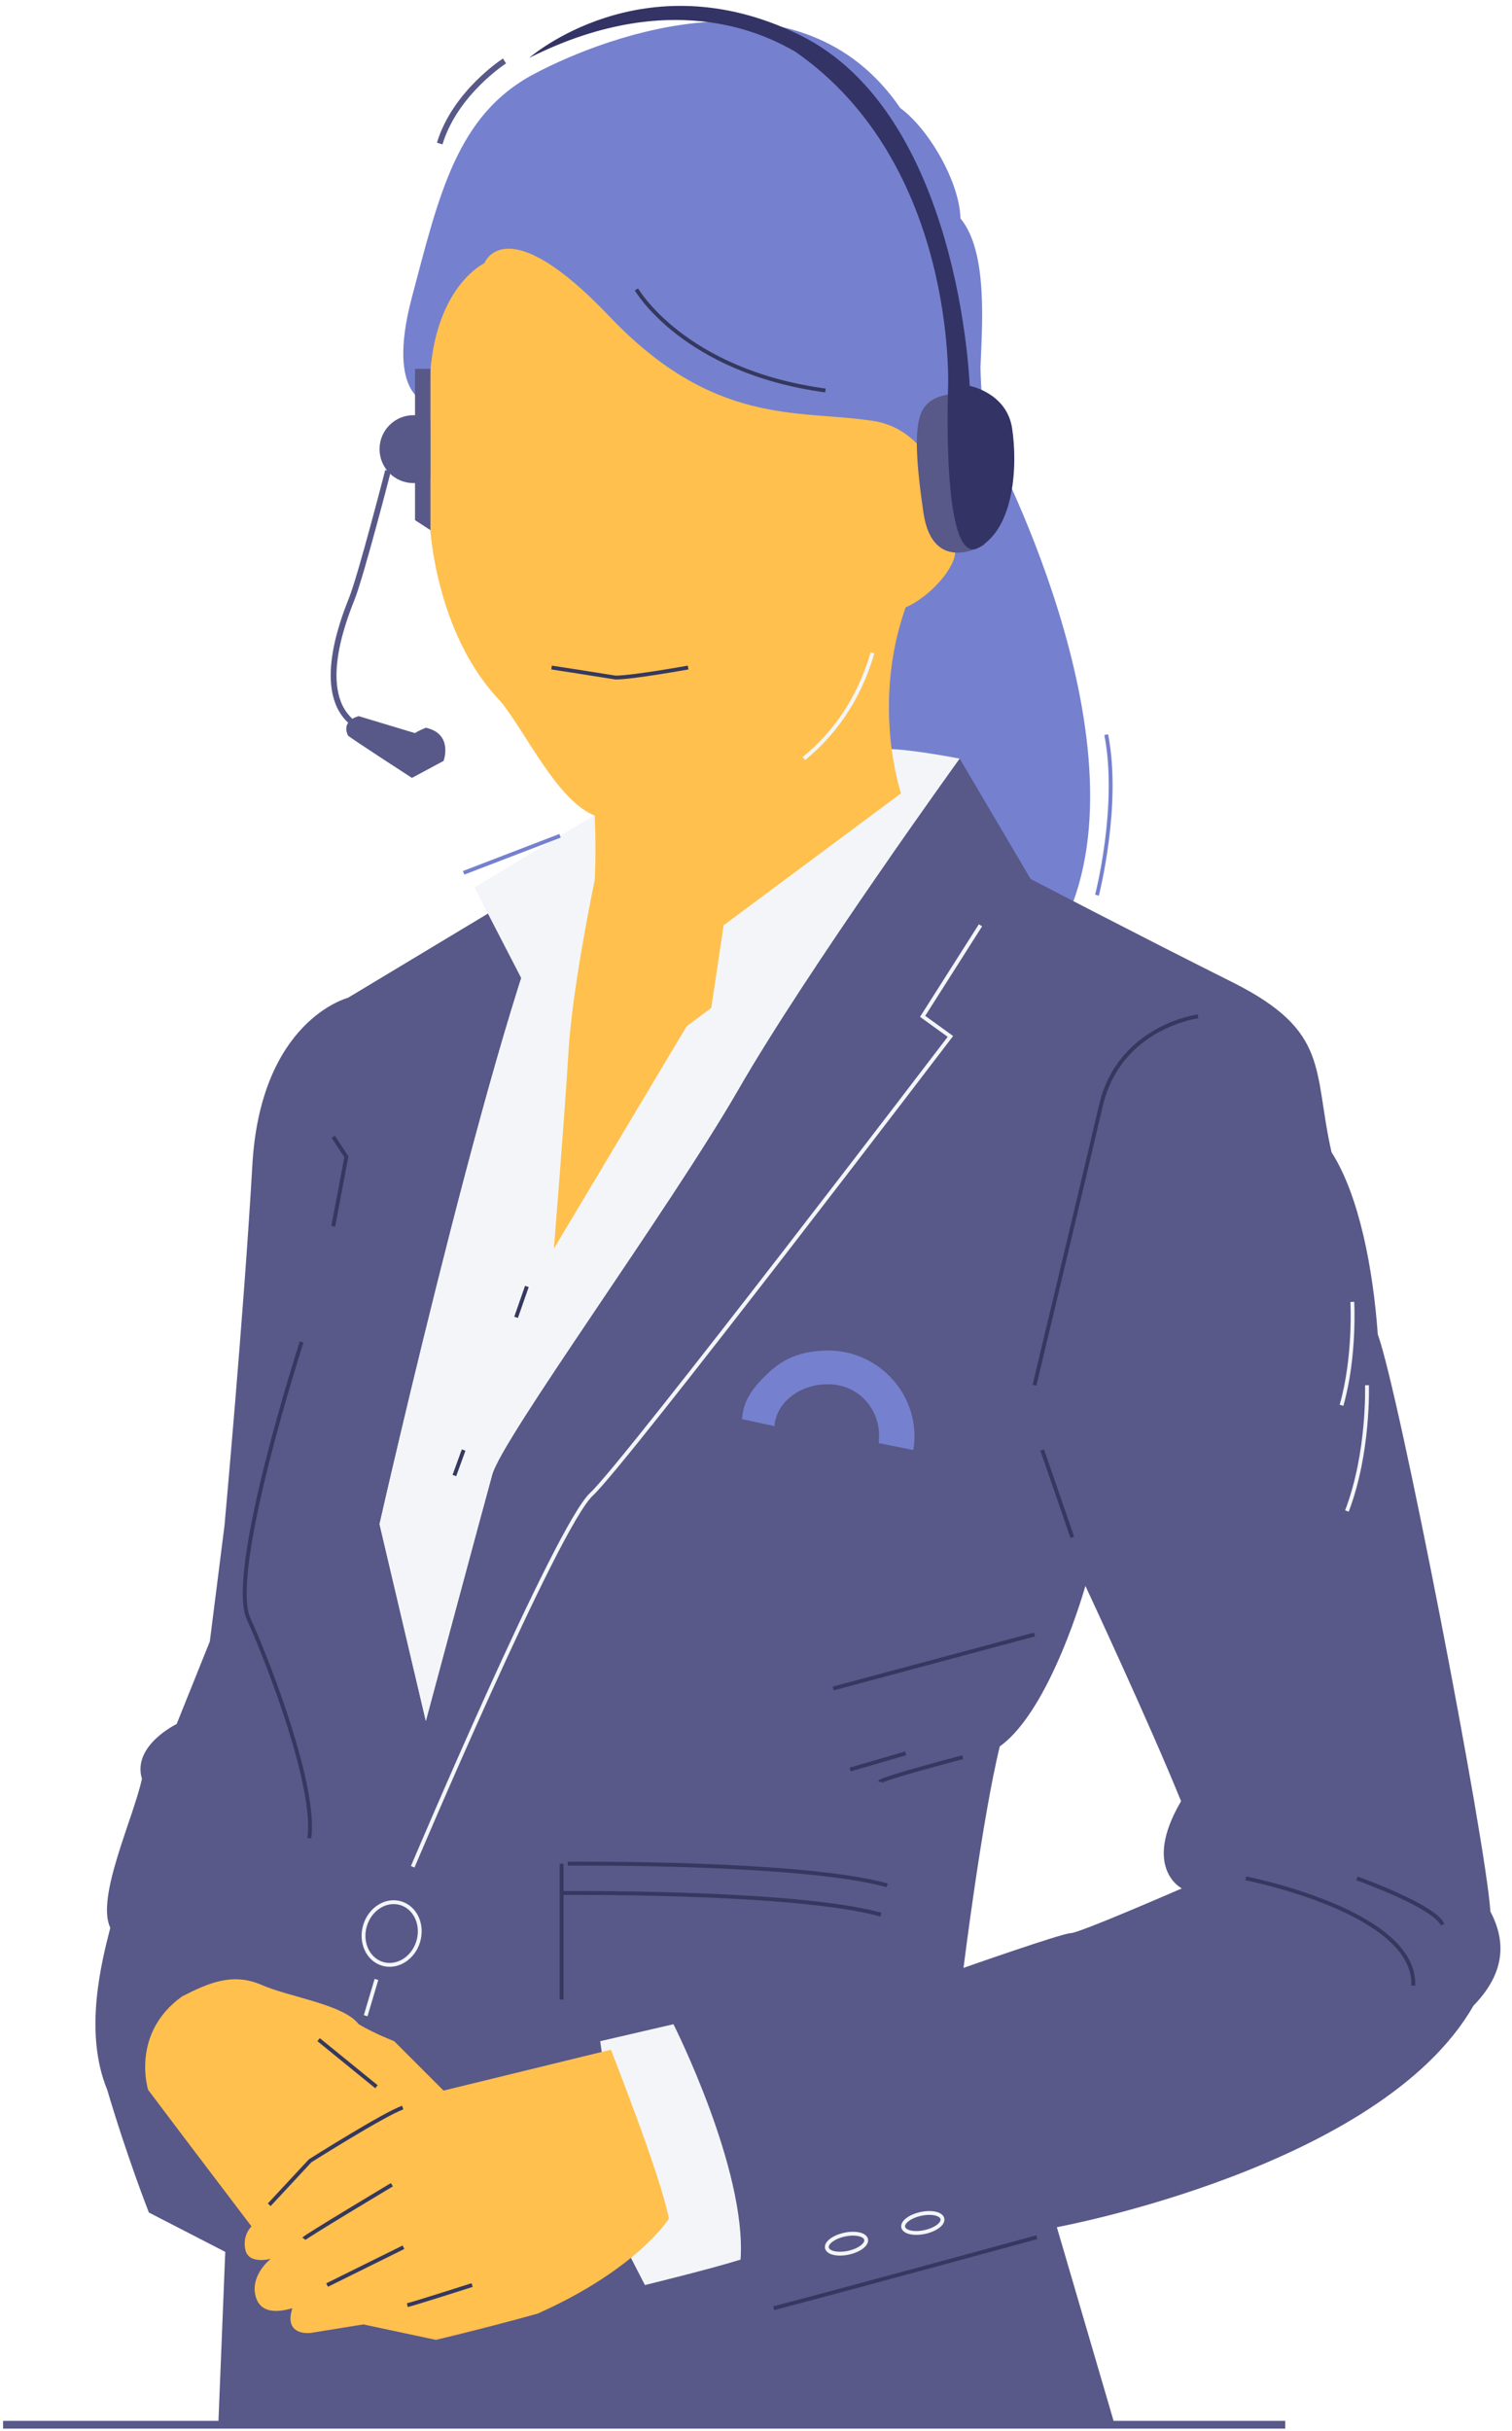 <?xml version="1.0" encoding="utf-8"?>
<!-- Generator: Adobe Illustrator 24.1.1, SVG Export Plug-In . SVG Version: 6.00 Build 0)  -->
<svg version="1.1" id="Слой_2" xmlns="http://www.w3.org/2000/svg" xmlns:xlink="http://www.w3.org/1999/xlink" x="0px" y="0px"
	 viewBox="0 0 196 315" style="enable-background:new 0 0 196 315;" xml:space="preserve">
<style type="text/css">
	.st0{fill:#7581CE;}
	.st1{fill:#585889;}
	.st2{fill:none;stroke:#35385F;stroke-width:0.5;stroke-miterlimit:10;}
	.st3{fill:none;stroke:#F3F5F8;stroke-width:0.5;stroke-miterlimit:10;}
	.st4{fill:#F3F5F8;}
	.st5{fill:#FFC04D;}
	.st6{fill:none;stroke:#585889;stroke-width:0.75;stroke-miterlimit:10;}
	.st7{fill:#333366;}
	.st8{fill:none;stroke:#7581CE;stroke-width:0.5;stroke-miterlimit:10;}
	.st9{fill:none;stroke:#585889;stroke-miterlimit:10;}
</style>
<g>
	<path class="st0" d="M55.7,52.3c0,0-5.8-0.6-2.3-13.8s5.8-23.6,15.8-28.9S104-4.6,116.7,14c3.7,2.7,7.7,9.6,7.8,14.3
		c3.6,4.3,2.8,14,2.6,19.3c0.1,5.5,0.9,9.2,0.9,9.2s21.2,39,10.1,62.5c-14.5-3-59.6-24.9-59.6-24.9L55.7,52.3z"/>
	<path class="st1" d="M193.2,247.7c-0.6-9.2-11.8-67.1-14.6-74.8c-0.6-8.4-2.4-18-6-23.6c-2.4-10.7-0.2-15.6-12.6-21.9
		c-12.4-6.2-26.4-13.5-26.4-13.5l-9.2-15.6c0,0-19.7,27.2-28.7,42.9c-9,15.6-30.7,45.2-31.9,49.9c-1.3,4.7-8.6,31.9-8.6,31.9
		l-6-25.5c0,0,16.5-72.9,24-85.1l-28.1,16.9c0,0-11.4,2.9-12.4,21.9c-1.1,19.1-3.6,46.5-3.6,46.5l-1.9,15l-4.3,10.7
		c0,0-5.8,2.8-4.5,7.1c-1.1,5.1-6,15.4-4.1,19.3c-1.1,4.3-3.5,13.5-0.4,21c2.6,8.8,5.4,15.9,5.4,15.9l9.9,5.1l-0.9,22.4h116.2
		l-7.5-25.6c0,0,42-7.7,54-28.7C195.2,255.6,195.2,251.5,193.2,247.7z M153.2,244.7c0,0-13.3,5.8-14.4,5.8c-1.1,0-13.9,4.5-13.9,4.5
		s2.4-19.3,4.7-28.7c6.6-4.7,11.1-20.8,11.1-20.8s8.4,18,12.4,27.9C148,242.1,153.2,244.7,153.2,244.7z"/>
	<path class="st2" d="M161.5,243.4c0,0,22.1,4.3,21.7,13.9"/>
	<path class="st2" d="M175.9,243.4c0,0,10.1,3.6,11.1,6"/>
	<path class="st2" d="M100.3,299.1c8.1-2.1,34.1-9.2,34.1-9.2"/>
	<path class="st2" d="M72.8,245.3c0,0,30.2-0.3,41.4,2.8"/>
	<path class="st2" d="M73.6,241.5c0,0,30.2-0.3,41.4,2.8"/>
	<path class="st2" d="M114.1,230.9c0-0.4,10.7-3.2,10.7-3.2"/>
	<path class="st2" d="M155.3,131.7c0,0-10.2,1.3-12.6,11.6c-2.4,10.3-8.6,36.2-8.6,36.2"/>
	<line class="st2" x1="135.1" y1="187.9" x2="139" y2="199.2"/>
	<path class="st2" d="M39.1,173.9c0,0-9.6,29.6-6.9,35.8c2.8,6.2,8.8,21.9,7.9,28.5"/>
	<path class="st3" d="M53.5,241.9c0,0,18.7-44.2,23.2-48.3c4.5-4.2,46.5-59.3,46.5-59.3l-3.6-2.6l7.5-11.8"/>
	<path class="st4" d="M55.2,223c0,0,7.3-27.2,8.6-31.9c1.3-4.7,22.9-34.3,31.9-49.9c9-15.6,28.7-42.9,28.7-42.9s-8.8-1.7-10.3-1.1
		c-1.5,0.6-35.8-3.4-40.9,15.2c-7.5,12.2-24,85.1-24,85.1L55.2,223z"/>
	<polygon class="st4" points="77.1,109.5 77.1,105.6 61.5,115 70.8,133 	"/>
	<circle class="st1" cx="53.6" cy="58.2" r="4.4"/>
	<path class="st5" d="M77.1,114c0,0-2.9,13.8-3.4,22.2s-1.9,25.6-1.9,25.6L89,133l3.2-2.4l1.6-10.7l23-17.1c0,0-3.9-11.4,0.6-24.1
		c2.4-1,5.5-3.9,6.3-6.4c0.8-2.6-1.1-16.6-10.8-17.8C103.3,53.1,92.5,55.2,79,41s-16.2-6.9-16.2-6.9s-7.6,3.5-7.1,18.2
		c0.2,2.7,0,15.3,0,15.3s0.5,14.3,9.2,23.3c3.4,4.2,7.3,12.8,12.2,14.8C77.3,110.5,77.1,114,77.1,114z"/>
	<path class="st2" d="M71.5,86.5c0,0,6.5,1,8.3,1.3c2.2,0,9.4-1.3,9.4-1.3"/>
	<path class="st4" d="M77.8,264.5l9.5-2.2c0,0,9.5,18.8,8.7,30.5c-3.8,1.2-12.4,3.3-12.4,3.3l-1.8-3.5L77.8,264.5z"/>
	<line class="st2" x1="108" y1="218.8" x2="134.1" y2="211.8"/>
	<path class="st5" d="M86.7,287.5c0,0-4,6.5-17,12.3c-7.2,2-13.2,3.4-13.2,3.4l-9.4-2l-6.8,1.1c0,0-3.6,0.5-2.4-3.2
		c-1.4,0.4-4.2,1-4.8-1.7s2-4.7,2-4.7s-2.9,0.8-3.3-1.2c-0.4-1.9,0.8-3,0.8-3l-8.8-11.6l-4.6-6.1c0,0-2.3-7.3,4.4-12.1
		c3.5-1.8,6.6-3.1,10.3-1.5c3.6,1.6,10.6,2.5,12.6,5.1c2,1.2,4.6,2.2,4.6,2.2l6.4,6.4l21.7-5.3C79.2,265.7,85.7,282,86.7,287.5z"/>
	<path class="st2" d="M34.9,285.7l5.3-5.7c0,0,9.5-6,12-6.9"/>
	<line class="st2" x1="41.3" y1="264.3" x2="48.8" y2="270.4"/>
	<path class="st2" d="M39.4,290.1c0.2-0.3,11.4-7,11.4-7"/>
	<line class="st2" x1="42.4" y1="296.1" x2="52.3" y2="291.2"/>
	<path class="st2" d="M52.8,298.7c0.6-0.1,8.4-2.6,8.4-2.6"/>
	
		<ellipse transform="matrix(0.288 -0.958 0.958 0.288 -203.908 226.946)" class="st3" cx="50.7" cy="250.6" rx="4.1" ry="3.6"/>
	<polygon class="st1" points="53.8,47.8 53.8,53.7 53.8,67.4 55.8,68.7 55.8,47.8 	"/>
	<path class="st6" d="M50.3,61c0,0-3.5,13.6-4.7,16.6c-1.2,3-5.1,13.1,0.9,16.6"/>
	<path class="st1" d="M45.1,95.3c0.1,0.2,8.3,5.5,8.3,5.5l4.1-2.2c0,0,1.3-3.5-2.3-4.3C54,94.8,53.8,95,53.8,95l-7.3-2.2
		C46.5,92.8,44.2,93.3,45.1,95.3z"/>
	<path class="st1" d="M125.1,52.8l-0.2-1.7c0,0-3.5-0.5-5.1,1.7c-1.2,1.7-1.3,5.4-0.1,13.6c1.2,8.3,7.9,4.2,7.9,4.2L125.1,52.8z"/>
	<path class="st7" d="M68.6,7.5c0,0,14.7-12.9,35-3C124.5,14.7,125.7,50,125.7,50s4.8,0.9,5.5,5.5s0.4,12.9-4.4,15.5
		c-4.8,2.5-3.9-20.8-3.9-20.8s1.2-28.9-19.8-43.5C100.4,5.2,87.9-2.2,68.6,7.5z"/>
	<path class="st6" d="M65.4,7.9c0,0-6.4,4.1-8.4,10.7"/>
	<path class="st8" d="M142.2,116c0,0,3-11.6,1.2-20.8"/>
	<line class="st2" x1="110.2" y1="229.3" x2="117.4" y2="227.2"/>
	<polyline class="st2" points="43.2,147.3 44.9,149.9 43.2,158.9 	"/>
	
		<ellipse transform="matrix(0.977 -0.211 0.211 0.977 -58.999 29.815)" class="st3" cx="109.9" cy="290.8" rx="2.6" ry="1.2"/>
	
		<ellipse transform="matrix(0.977 -0.211 0.211 0.977 -58.211 31.857)" class="st3" cx="119.8" cy="288.1" rx="2.6" ry="1.2"/>
	<path class="st2" d="M82.5,37.5c0,0,6.1,10.6,24.5,13.1"/>
	<line class="st2" x1="72.8" y1="241.5" x2="72.8" y2="259.1"/>
	<path class="st3" d="M177.2,179.5c0,0,0.3,8.7-2.6,16.3"/>
	<line class="st2" x1="68.3" y1="166.7" x2="66.9" y2="170.7"/>
	<line class="st2" x1="60.1" y1="187.9" x2="58.9" y2="191.2"/>
	<path class="st3" d="M104.2,98.3c3.8-3.1,7.1-7.5,8.9-13.7"/>
	<line class="st8" x1="60.1" y1="113.1" x2="72.6" y2="108.3"/>
	<line class="st9" x1="0.4" y1="314.2" x2="166.6" y2="314.2"/>
	<line class="st3" x1="47.4" y1="261.2" x2="48.8" y2="256.5"/>
	<path class="st3" d="M175.3,168.7c0,0,0.4,7.1-1.4,13.4"/>
	<g>
		<path class="st0" d="M118.4,187.9l-4.5-0.9c0.5-3.8-2.1-7.3-6-7.6c-3.9-0.3-7.3,2.2-7.5,5.4l-4.2-0.9c0.1-2.4,1.4-4.1,3.4-6
			c2.2-2.1,4.7-2.9,7.9-2.9C114.2,175.1,119.5,181.1,118.4,187.9z"/>
	</g>
</g>
</svg>
